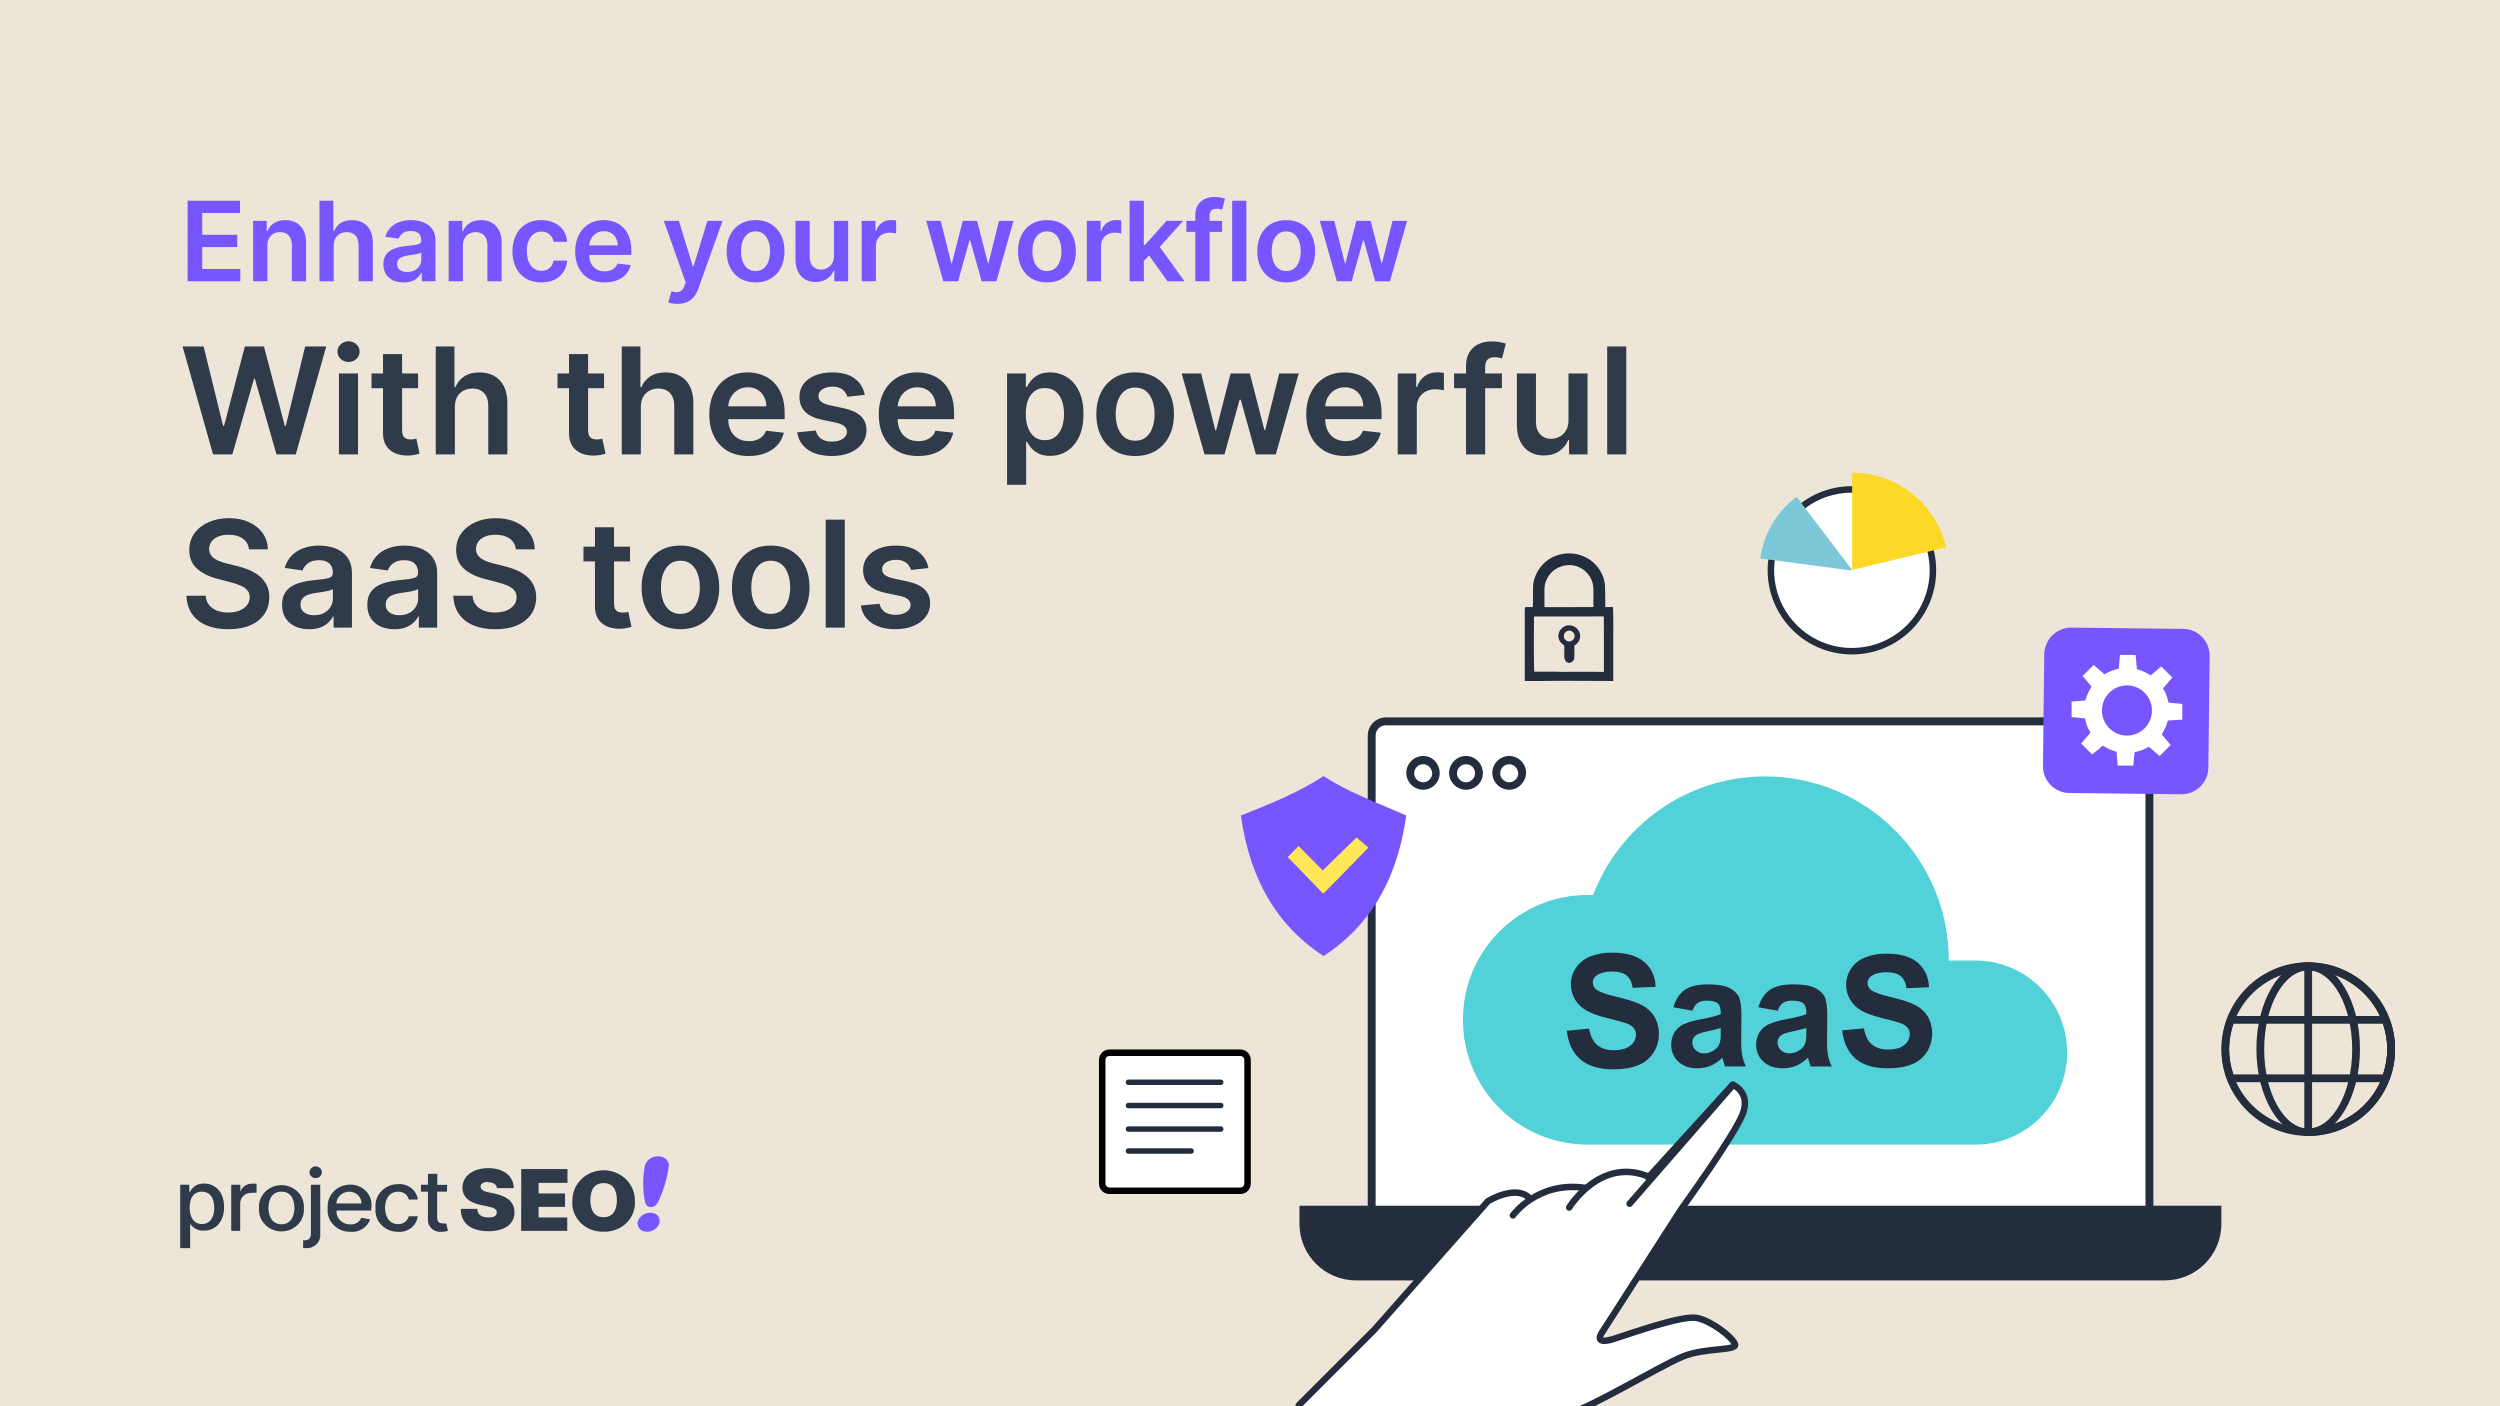 <svg width="1920" height="1080" viewBox="0 0 1920 1080" fill="none" xmlns="http://www.w3.org/2000/svg">
<rect x="0" y="0" width="1920" height="1080" fill="#808080" stroke="none"/>
<g clip-path="url(#clip0_5817_19060)">
<rect width="1920" height="1080" fill="white"/>
<rect x="-91.813" y="-132.813" width="2106.26" height="1294.15" rx="27.308" fill="#EDE5D8" stroke="#2F3A4B" stroke-width="2.375"/>
<path d="M942.096 808.5H942.096H952.62C955.658 808.5 958.12 810.963 958.12 814V909C958.12 912.038 955.658 914.5 952.62 914.5H852C848.962 914.5 846.5 912.038 846.5 909V814C846.5 810.963 848.962 808.5 852 808.5H917.888L935.864 808.5H935.864L942.096 808.5Z" fill="white" stroke="black" stroke-width="5"/>
<path d="M937.698 851.151H866.684C865.423 851.151 864.583 850.311 864.583 849.05C864.583 847.79 865.423 846.949 866.684 846.949H937.487C938.748 846.949 939.588 847.79 939.588 849.05C939.799 850.101 938.748 851.151 937.698 851.151Z" fill="#232D3D"/>
<path d="M937.698 869.214H866.684C865.423 869.214 864.583 868.373 864.583 867.113C864.583 865.852 865.423 865.012 866.684 865.012H937.487C938.748 865.012 939.588 865.852 939.588 867.113C939.799 868.163 938.748 869.214 937.698 869.214Z" fill="#232D3D"/>
<path d="M914.955 886.075H866.684C865.423 886.075 864.583 885.235 864.583 883.974C864.583 882.713 865.423 881.873 866.684 881.873L914.745 881.873C916.006 881.873 916.846 882.713 916.846 883.974C917.056 885.025 916.006 886.075 914.955 886.075Z" fill="#232D3D"/>
<path d="M937.698 833.293H866.684C865.424 833.293 864.583 832.452 864.583 831.192C864.583 829.931 865.424 829.091 866.684 829.091H937.488C938.749 829.091 939.589 829.931 939.589 831.192C939.799 832.242 938.749 833.293 937.698 833.293Z" fill="#232D3D"/>
<path d="M1484.48 437.995C1484.48 472.307 1456.63 500.127 1422.26 500.127C1387.9 500.127 1360.05 472.307 1360.05 437.995C1360.05 403.684 1387.9 375.863 1422.26 375.863C1456.63 375.863 1484.48 403.684 1484.48 437.995Z" fill="white" stroke="#232D3D" stroke-width="5"/>
<path d="M1494.76 420.27C1487.02 387.498 1457.6 363.098 1422.45 363V437.741C1422.45 437.741 1482.71 423.046 1494.76 420.27Z" fill="#FCD827"/>
<path d="M1421.65 438.13H1421.58C1421.05 438.062 1369.23 431.217 1352.48 428.978C1352.41 428.968 1352.34 428.944 1352.28 428.908C1352.21 428.871 1352.16 428.822 1352.11 428.764C1352.07 428.706 1352.04 428.639 1352.02 428.569C1352 428.498 1352 428.424 1352.01 428.352C1354.56 409.927 1364.53 392.988 1379.36 381.885C1379.48 381.796 1379.63 381.758 1379.77 381.779C1379.85 381.789 1379.92 381.814 1379.98 381.852C1380.04 381.89 1380.1 381.94 1380.14 381.999C1386.94 391.151 1421.74 436.769 1422.09 437.241C1422.15 437.324 1422.19 437.423 1422.2 437.526C1422.21 437.629 1422.19 437.733 1422.14 437.825C1422.1 437.918 1422.03 437.996 1421.94 438.051C1421.85 438.106 1421.75 438.135 1421.65 438.135V438.13Z" fill="#7CC8D9"/>
<path d="M1772.69 872.381C1735.91 872.381 1706 842.475 1706 805.69C1706 768.906 1735.91 739 1772.69 739C1809.47 739 1839.38 768.906 1839.38 805.69C1839.38 842.475 1809.47 872.381 1772.69 872.381ZM1772.69 745.28C1739.2 745.28 1711.98 772.495 1711.98 805.989C1711.98 839.484 1739.2 866.699 1772.69 866.699C1806.19 866.699 1833.4 839.484 1833.4 805.989C1833.4 772.495 1806.19 745.28 1772.69 745.28Z" fill="#232D3D"/>
<path d="M1772.69 872.381C1750.86 872.381 1732.92 842.475 1732.92 805.69C1732.92 768.906 1750.86 739 1772.69 739C1794.52 739 1812.47 768.906 1812.47 805.69C1812.47 842.475 1794.52 872.381 1772.69 872.381ZM1772.69 745.28C1754.15 745.28 1738.9 772.495 1738.9 805.989C1738.9 839.484 1754.15 866.699 1772.69 866.699C1791.23 866.699 1806.48 839.484 1806.48 805.989C1806.48 772.495 1791.23 745.28 1772.69 745.28Z" fill="#232D3D"/>
<path d="M1772.69 872.38C1770.9 872.38 1769.7 871.183 1769.7 869.389V742.288C1769.7 740.494 1770.9 739.298 1772.69 739.298C1809.47 739.298 1839.38 769.204 1839.38 805.988C1839.38 842.474 1809.47 872.38 1772.69 872.38ZM1775.68 745.279V866.398C1807.68 864.903 1833.4 838.287 1833.4 805.689C1833.4 773.391 1807.68 746.774 1775.68 745.279Z" fill="#232D3D"/>
<path d="M1832.2 831.109H1713.18C1711.98 831.109 1710.79 830.212 1710.49 829.314C1707.5 821.539 1706.3 813.763 1706.3 805.689C1706.3 797.614 1707.79 789.838 1710.49 782.063C1710.79 780.867 1711.98 780.269 1713.18 780.269H1832.2C1833.4 780.269 1834.6 781.166 1834.9 782.063C1837.89 789.838 1839.38 797.614 1839.38 805.689C1839.38 813.763 1837.89 821.539 1834.9 829.314C1834.6 830.511 1833.4 831.109 1832.2 831.109ZM1715.27 825.128H1830.11C1832.2 818.847 1833.4 812.268 1833.4 805.689C1833.4 799.109 1832.2 792.53 1830.11 786.25H1715.27C1713.18 792.53 1711.98 799.109 1711.98 805.689C1711.98 812.268 1713.18 818.847 1715.27 825.128Z" fill="#232D3D"/>
<path d="M1650.76 951.694H1053.45V564.732C1053.45 558.906 1058.36 554 1064.18 554H1640.03C1645.85 554 1650.76 558.906 1650.76 564.732V951.694Z" fill="white" stroke="#232D3D" stroke-width="6.057" stroke-miterlimit="10" stroke-linecap="round" stroke-linejoin="round"/>
<path d="M1219.23 879.066C1166.31 879.066 1123.54 836.222 1123.54 783.202C1123.54 730.183 1166.31 687.339 1219.23 687.339H1223.51C1243.83 634.319 1295.15 596.295 1355.56 596.295C1433.61 596.295 1496.69 659.49 1496.69 737.68H1517.01C1556.03 737.68 1587.57 769.278 1587.57 808.373C1587.57 847.468 1556.03 879.066 1517.01 879.066H1497.76" fill="#52D2D8"/>
<path d="M1093.01 606.526C1086.07 606.526 1080.04 600.795 1080.04 593.555C1080.04 586.618 1085.77 580.585 1093.01 580.585C1100.25 580.585 1105.68 586.618 1105.68 593.857C1105.68 600.795 1099.95 606.526 1093.01 606.526ZM1093.01 586.919C1089.39 586.919 1086.07 589.936 1086.07 593.857C1086.07 597.477 1089.09 600.795 1093.01 600.795C1096.63 600.795 1099.95 597.778 1099.95 593.857C1099.64 589.936 1096.63 586.919 1093.01 586.919Z" fill="#232D3D"/>
<path d="M1125.89 606.526C1118.95 606.526 1112.92 600.795 1112.92 593.555C1112.92 586.618 1118.65 580.585 1125.89 580.585C1133.13 580.585 1138.86 586.618 1138.86 593.857C1138.86 600.795 1133.13 606.526 1125.89 606.526ZM1125.89 586.919C1122.27 586.919 1118.95 589.936 1118.95 593.857C1118.95 597.477 1121.97 600.795 1125.89 600.795C1129.51 600.795 1132.83 597.778 1132.83 593.857C1132.83 589.936 1129.81 586.919 1125.89 586.919Z" fill="#232D3D"/>
<path d="M1159.07 606.526C1152.13 606.526 1146.1 600.795 1146.1 593.555C1146.1 586.618 1151.83 580.585 1159.07 580.585C1166.01 580.585 1172.04 586.316 1172.04 593.555C1171.74 600.795 1166.01 606.526 1159.07 606.526ZM1159.07 586.919C1155.45 586.919 1152.13 589.936 1152.13 593.857C1152.13 597.477 1155.15 600.795 1159.07 600.795C1162.69 600.795 1166.01 597.778 1166.01 593.857C1165.7 589.936 1162.69 586.919 1159.07 586.919Z" fill="#232D3D"/>
<path d="M1260.95 771.924C1256.86 769.766 1250.54 767.686 1242 765.683C1233.46 763.68 1228.08 761.751 1225.87 759.896C1225.06 759.278 1224.4 758.483 1223.94 757.571C1223.49 756.659 1223.25 755.656 1223.25 754.638C1223.23 753.58 1223.47 752.532 1223.96 751.592C1224.45 750.652 1225.16 749.849 1226.05 749.259C1228.93 747.175 1232.92 746.13 1238.02 746.122C1242.96 746.122 1246.66 747.098 1249.11 749.049C1251.58 750.993 1253.2 754.207 1253.95 758.648L1271.5 757.885C1271.23 749.933 1268.33 743.571 1262.81 738.799C1257.29 734.028 1249.08 731.646 1238.18 731.653C1232.32 731.497 1226.5 732.519 1221.06 734.657C1216.62 736.438 1212.84 739.52 1210.2 743.494C1207.75 747.159 1206.43 751.467 1206.43 755.875C1206.4 759.189 1207.1 762.468 1208.49 765.481C1209.87 768.494 1211.91 771.165 1214.45 773.304C1218.24 776.692 1224.84 779.545 1234.25 781.864C1241.57 783.683 1246.25 784.946 1248.31 785.653C1250.7 786.342 1252.88 787.635 1254.63 789.408C1255.84 790.875 1256.49 792.731 1256.43 794.633C1256.41 796.262 1256.01 797.863 1255.26 799.313C1254.52 800.762 1253.45 802.022 1252.13 802.994C1249.27 805.38 1245.02 806.572 1239.36 806.572C1234.02 806.572 1229.78 805.232 1226.63 802.552C1223.49 799.872 1221.41 795.678 1220.38 789.972L1203.3 791.617C1204.43 801.315 1207.95 808.678 1213.85 813.708C1219.75 818.737 1228.2 821.251 1239.21 821.251C1246.77 821.251 1253.08 820.198 1258.13 818.092C1262.97 816.178 1267.07 812.797 1269.87 808.428C1272.59 804.283 1274.03 799.439 1274.03 794.489C1274.19 789.657 1272.99 784.877 1270.56 780.694C1268.21 776.956 1264.89 773.924 1260.95 771.924Z" fill="#232D3D"/>
<path d="M1337.24 798.793L1337.41 779.759C1337.41 772.669 1336.69 767.801 1335.26 765.153C1333.52 762.229 1330.92 759.932 1327.81 758.588C1324.27 756.859 1318.89 755.998 1311.68 756.005C1303.73 756.005 1297.74 757.452 1293.71 760.346C1289.68 763.239 1286.85 767.652 1285.2 773.585L1299.88 776.254C1300.54 773.892 1301.9 771.792 1303.79 770.242C1305.81 768.99 1308.15 768.391 1310.51 768.528C1314.82 768.528 1317.67 769.2 1319.22 770.535C1320.77 771.87 1321.51 774.105 1321.51 777.242V778.869C1318.6 780.106 1313.36 781.441 1305.8 782.873C1301.36 783.598 1297.03 784.874 1292.89 786.672C1290.03 788.037 1287.61 790.216 1285.96 792.944C1284.29 795.758 1283.43 798.986 1283.48 802.265C1283.42 804.701 1283.87 807.123 1284.81 809.368C1285.75 811.613 1287.15 813.631 1288.93 815.287C1292.55 818.738 1297.51 820.463 1303.8 820.463C1307.26 820.483 1310.69 819.792 1313.87 818.434C1317.18 816.974 1320.18 814.906 1322.73 812.336C1322.85 812.639 1323.05 813.28 1323.32 814.245C1323.92 816.416 1324.39 817.978 1324.86 819.064H1340.86C1339.58 816.416 1338.64 813.616 1338.05 810.73C1337.42 806.784 1337.15 802.788 1337.24 798.793ZM1321.52 792.705C1321.64 795.369 1321.43 798.037 1320.9 800.648C1320.24 802.84 1318.88 804.75 1317.03 806.074C1314.63 807.924 1311.71 808.94 1308.69 808.972C1307.5 809.015 1306.32 808.817 1305.21 808.388C1304.1 807.959 1303.09 807.309 1302.23 806.476C1301.43 805.721 1300.79 804.806 1300.35 803.788C1299.91 802.769 1299.69 801.671 1299.7 800.562C1299.71 799.412 1300 798.281 1300.55 797.276C1301.1 796.27 1301.9 795.422 1302.87 794.81C1304.24 793.877 1307.18 792.929 1311.68 791.967C1314.99 791.302 1318.27 790.469 1321.51 789.471L1321.52 792.705Z" fill="#232D3D"/>
<path d="M1403.17 798.793L1403.34 779.759C1403.34 772.669 1402.61 767.801 1401.16 765.153C1399.4 762.231 1396.76 759.934 1393.61 758.588C1390.04 756.859 1384.59 755.998 1377.27 756.005C1369.23 756.005 1363.17 757.452 1359.09 760.346C1355.01 763.239 1352.13 767.652 1350.46 773.585L1365.32 776.254C1365.99 773.892 1367.37 771.792 1369.28 770.242C1371.33 768.991 1373.71 768.392 1376.1 768.528C1380.42 768.528 1383.35 769.197 1384.91 770.535C1386.46 771.874 1387.24 774.109 1387.24 777.242V778.869C1384.28 780.106 1378.98 781.441 1371.33 782.874C1366.83 783.598 1362.44 784.874 1358.26 786.672C1355.35 788.029 1352.91 790.21 1351.23 792.944C1349.54 795.758 1348.67 798.986 1348.73 802.265C1348.66 804.701 1349.12 807.123 1350.07 809.368C1351.03 811.613 1352.45 813.631 1354.24 815.287C1357.87 818.738 1362.89 820.464 1369.31 820.464C1372.81 820.481 1376.28 819.79 1379.5 818.434C1382.85 816.971 1385.89 814.903 1388.48 812.336C1388.59 812.64 1388.79 813.28 1389.06 814.246C1389.68 816.416 1390.21 817.978 1390.64 819.064H1406.89C1405.57 816.442 1404.58 813.663 1403.95 810.795C1403.32 806.827 1403.06 802.809 1403.17 798.793ZM1387.25 792.705C1387.37 795.369 1387.16 798.038 1386.61 800.648C1385.95 802.842 1384.57 804.753 1382.7 806.074C1380.27 807.922 1377.31 808.938 1374.25 808.972C1373.05 809.017 1371.85 808.819 1370.73 808.39C1369.6 807.961 1368.58 807.31 1367.72 806.476C1366.9 805.722 1366.25 804.807 1365.81 803.788C1365.36 802.77 1365.14 801.671 1365.14 800.562C1365.15 799.41 1365.44 798.278 1366.01 797.272C1366.57 796.266 1367.38 795.419 1368.36 794.81C1369.75 793.877 1372.72 792.929 1377.27 791.967C1381.82 791.005 1385.14 790.173 1387.24 789.471L1387.25 792.705Z" fill="#232D3D"/>
<path d="M1471.13 772.003C1467.13 769.883 1460.95 767.84 1452.6 765.872C1444.25 763.904 1439 762.009 1436.83 760.186C1436.03 759.578 1435.39 758.796 1434.95 757.901C1434.51 757.005 1434.28 756.02 1434.28 755.021C1434.25 753.982 1434.49 752.954 1434.97 752.031C1435.44 751.108 1436.14 750.319 1437 749.736C1439.82 747.689 1443.73 746.662 1448.72 746.654C1453.55 746.654 1457.16 747.613 1459.56 749.53C1461.98 751.44 1463.55 754.598 1464.29 758.96L1481.45 758.211C1481.18 750.398 1478.35 744.148 1472.96 739.46C1467.57 734.772 1459.54 732.432 1448.86 732.439C1443.14 732.286 1437.45 733.29 1432.12 735.391C1427.79 737.143 1424.09 740.17 1421.51 744.072C1419.11 747.673 1417.83 751.907 1417.83 756.236C1417.8 759.491 1418.48 762.713 1419.84 765.672C1421.19 768.632 1423.18 771.257 1425.66 773.36C1429.37 776.687 1435.83 779.491 1445.03 781.769C1452.19 783.556 1456.77 784.797 1458.77 785.491C1461.12 786.164 1463.25 787.435 1464.96 789.181C1466.15 790.624 1466.77 792.446 1466.73 794.314C1466.7 795.913 1466.31 797.486 1465.58 798.91C1464.85 800.334 1463.8 801.571 1462.52 802.528C1459.72 804.872 1455.55 806.044 1450.02 806.044C1444.8 806.044 1440.65 804.727 1437.58 802.094C1434.5 799.461 1432.46 795.341 1431.46 789.734L1414.75 791.351C1415.88 800.879 1419.32 808.113 1425.07 813.054C1430.83 817.995 1439.1 820.465 1449.88 820.465C1457.26 820.465 1463.43 819.431 1468.38 817.362C1473.11 815.479 1477.13 812.158 1479.87 807.867C1482.41 803.8 1483.8 799.126 1483.92 794.333C1484.04 789.541 1482.87 784.805 1480.53 780.619C1478.24 776.947 1474.99 773.969 1471.13 772.003Z" fill="#232D3D"/>
<path d="M998 925.984V940.089C998 963.699 1017.32 983.323 1041.23 983.323H1662.77C1686.38 983.323 1706 964.006 1706 940.089V925.984H998Z" fill="#232D3D"/>
<path d="M1589.47 609.023L1675.07 609.998C1686.6 610.16 1696.02 600.902 1696.02 589.532L1697 503.93C1697.16 492.398 1687.9 482.977 1676.53 482.977L1590.93 482.002C1579.56 481.84 1570.14 491.098 1569.98 502.468L1569 588.07C1568.84 599.602 1577.94 609.023 1589.47 609.023Z" fill="#7856FF"/>
<path d="M1676 552.692V540.596L1665.42 539.615C1664.6 535.692 1663.3 531.933 1661.18 528.663L1668.35 520.327L1659.88 511.827L1651.74 518.692C1648.48 516.567 1644.9 514.933 1641.15 513.952L1640.18 503H1628.13L1627.15 513.625C1623.24 514.442 1619.5 515.75 1616.24 517.875L1607.93 510.683L1599.47 519.183L1606.31 527.356C1604.19 530.625 1602.56 534.221 1601.58 537.981L1591 538.798V550.731L1601.26 551.712C1602.07 555.635 1603.38 559.394 1605.49 562.663L1598.33 571L1606.8 579.5L1614.94 572.635C1618.19 574.76 1621.78 576.394 1625.52 577.375L1626.34 588H1638.39L1639.36 577.702C1643.27 576.885 1647.02 575.577 1650.27 573.452L1658.58 580.644L1667.04 572.144L1660.2 563.971C1662.32 560.702 1663.95 557.106 1664.93 553.346L1676 552.692ZM1633.5 564.952C1622.92 564.952 1614.29 556.288 1614.29 545.663C1614.29 535.038 1622.92 526.375 1633.5 526.375C1644.08 526.375 1652.71 535.038 1652.71 545.663C1652.71 556.288 1644.08 564.952 1633.5 564.952Z" fill="white"/>
<path d="M1016.5 596C998.742 607.758 976.885 616.972 953 626.266C960.243 678.682 983.233 712.538 1016.5 734.281C1049.77 712.538 1072.76 678.682 1080 626.266C1053.2 614.642 1034.26 607.758 1016.5 596Z" fill="#7856FF"/>
<path d="M988.958 658.238L997.279 649.756L1015.89 668.491L1041.81 643.188L1050.94 650.898C1050.94 650.898 1016.31 686.775 1016.09 686.294C1015.87 685.799 988.958 658.238 988.958 658.238Z" fill="#FFE757"/>
<path d="M1238.79 466.246C1236.81 466.246 1234.83 466.246 1232.84 466.246C1232.81 460.875 1232.84 455.497 1232.67 450.13C1232.06 439.451 1224.29 429.713 1214.09 426.506C1208.2 424.409 1201.64 424.566 1195.73 426.517C1186.04 429.712 1178.68 438.873 1177.49 448.965C1177.07 454.709 1177.58 460.485 1177.2 466.241C1175.2 466.263 1173.17 466.105 1171.18 466.353C1170.85 469.337 1171.08 472.354 1171.02 475.355C1171.03 491.229 1171 507.106 1171.04 522.984C1180.68 522.973 1190.32 523.047 1199.97 522.848C1212.97 522.964 1225.98 522.964 1238.98 522.995C1238.98 512.194 1238.97 501.398 1238.98 490.598C1238.91 482.487 1239.16 474.356 1238.79 466.246ZM1186.12 452.76C1186.1 447.877 1188.21 443.099 1191.59 439.605C1196.96 434.108 1205.9 432.294 1212.89 435.678C1219.45 438.568 1223.9 445.59 1223.75 452.738C1223.73 457.237 1223.7 461.735 1223.73 466.244C1211.2 466.235 1198.68 466.242 1186.15 466.266C1186.1 461.764 1186.12 457.264 1186.12 452.76ZM1231.78 515.989C1221.01 515.841 1210.25 516.005 1199.48 515.989C1192.4 515.706 1185.31 515.921 1178.23 515.859C1177.9 501.723 1178.05 487.588 1178.09 473.453C1195.97 473.391 1213.85 473.438 1231.73 473.416C1231.86 487.598 1231.75 501.797 1231.79 515.989H1231.78Z" fill="#232D3D"/>
<path d="M1205.29 480.216C1200.46 479.979 1196.04 484.784 1196.94 489.588C1197.28 492.247 1199.2 494.355 1201.39 495.741C1201.5 498.559 1201.29 501.377 1201.35 504.193C1201.36 505.854 1201.92 507.736 1203.45 508.614C1205.75 510.074 1208.96 507.888 1209.09 505.323C1209.24 502.149 1209.09 498.969 1209.11 495.795C1211.54 494.381 1213.41 491.895 1213.53 489.041C1214 484.479 1209.83 480.176 1205.29 480.216ZM1208.99 490.023C1208.03 492.489 1204.6 493.609 1202.59 491.689C1199.94 489.835 1200.87 485.467 1203.88 484.526C1206.96 483.201 1210.57 487.045 1208.99 490.029V490.023Z" fill="#232D3D"/>
<path d="M997 1079.43L1054.81 1021.71L1142.49 922.745C1142.49 922.745 1159 913.528 1167.75 917.651C1180.38 923.715 1178.92 915.711 1192.76 913.285C1204.66 911.102 1217.05 913.77 1217.05 913.77C1217.05 913.77 1229.68 902.128 1241.58 901.158C1253.73 900.43 1266.36 904.311 1266.36 904.311L1331.45 833C1331.45 833 1345.05 838.579 1339.46 854.587C1333.88 870.596 1292.1 928.324 1292.1 928.324L1230.17 1024.62C1230.17 1024.62 1224.58 1033.35 1239.88 1028.74C1255.18 1023.89 1293.07 1010.31 1304.25 1012.73C1315.42 1015.16 1330.72 1027.29 1333.15 1032.86C1335.58 1038.44 1310.56 1035.29 1292.83 1042.57C1275.1 1049.84 1222.15 1081.86 1205.88 1085.98C1189.85 1090.11 1156.82 1093.26 1139.09 1092.29C1121.36 1091.56 1047.28 1170.15 1047.28 1170.15L997 1079.43Z" fill="white"/>
<path d="M1265.87 904.311L1330.72 833C1330.72 833 1344.33 838.579 1338.74 854.587C1333.15 870.596 1291.38 928.324 1291.38 928.324L1229.68 1024.37C1229.68 1024.37 1224.1 1033.11 1239.4 1028.26C1254.7 1023.4 1292.35 1009.82 1303.52 1012.25C1314.69 1014.67 1330 1026.56 1332.42 1032.14C1334.85 1037.72 1310.08 1034.56 1292.35 1041.84C1274.62 1049.12 1221.91 1081.13 1205.88 1085.01C1189.85 1088.89 1157.06 1092.29 1139.33 1091.32C1121.6 1090.59 1048.01 1168.94 1048.01 1168.94" stroke="#232D3D" stroke-width="5" stroke-miterlimit="10" stroke-linecap="round" stroke-linejoin="round"/>
<path d="M997.487 1079.2L1055.29 1021.47L1142.73 922.508C1142.73 922.508 1164.1 909.41 1174.55 920.082" stroke="#232D3D" stroke-width="5" stroke-miterlimit="10" stroke-linecap="round" stroke-linejoin="round"/>
<path d="M1161.91 933.429C1161.91 933.429 1180.86 906.748 1217.78 912.327" stroke="#232D3D" stroke-width="5" stroke-miterlimit="10" stroke-linecap="round" stroke-linejoin="round"/>
<path d="M1205.15 927.347C1205.15 927.347 1229.68 887.083 1267.57 904.304" stroke="#232D3D" stroke-width="5" stroke-miterlimit="10" stroke-linecap="round" stroke-linejoin="round"/>
<path d="M1251.54 924.46L1330.96 833.26" stroke="#232D3D" stroke-width="5" stroke-miterlimit="10" stroke-linecap="round" stroke-linejoin="round"/>
<path d="M144.097 216V154.182H184.303V163.569H155.296V180.352H182.221V189.739H155.296V206.613H184.545V216H144.097ZM205.322 188.834V216H194.395V169.636H204.839V177.515H205.382C206.449 174.919 208.149 172.856 210.484 171.327C212.838 169.797 215.746 169.033 219.207 169.033C222.407 169.033 225.194 169.717 227.568 171.085C229.963 172.454 231.814 174.436 233.122 177.032C234.45 179.627 235.104 182.777 235.084 186.479V216H224.157V188.17C224.157 185.071 223.352 182.646 221.743 180.895C220.153 179.145 217.949 178.269 215.132 178.269C213.22 178.269 211.52 178.692 210.031 179.537C208.562 180.362 207.405 181.559 206.56 183.129C205.735 184.699 205.322 186.6 205.322 188.834ZM256.269 188.834V216H245.342V154.182H256.027V177.515H256.571C257.657 174.899 259.338 172.836 261.612 171.327C263.906 169.797 266.823 169.033 270.365 169.033C273.585 169.033 276.392 169.707 278.787 171.055C281.181 172.403 283.033 174.375 284.341 176.971C285.669 179.567 286.333 182.737 286.333 186.479V216H275.406V188.17C275.406 185.051 274.601 182.626 272.991 180.895C271.402 179.145 269.168 178.269 266.29 178.269C264.358 178.269 262.628 178.692 261.098 179.537C259.589 180.362 258.402 181.559 257.537 183.129C256.692 184.699 256.269 186.6 256.269 188.834ZM309.963 216.936C307.025 216.936 304.378 216.413 302.024 215.366C299.69 214.3 297.838 212.73 296.47 210.657C295.122 208.585 294.448 206.029 294.448 202.99C294.448 200.374 294.931 198.211 295.897 196.501C296.862 194.79 298.181 193.422 299.851 192.396C301.521 191.369 303.402 190.595 305.495 190.071C307.608 189.528 309.792 189.136 312.045 188.894C314.762 188.612 316.965 188.361 318.656 188.14C320.346 187.898 321.574 187.536 322.338 187.053C323.123 186.55 323.516 185.775 323.516 184.729V184.548C323.516 182.274 322.841 180.513 321.493 179.265C320.145 178.018 318.203 177.394 315.668 177.394C312.991 177.394 310.868 177.977 309.299 179.145C307.749 180.312 306.703 181.69 306.159 183.28L295.957 181.831C296.762 179.014 298.09 176.659 299.941 174.768C301.793 172.856 304.056 171.427 306.733 170.482C309.409 169.516 312.367 169.033 315.607 169.033C317.841 169.033 320.064 169.294 322.278 169.817C324.491 170.341 326.514 171.206 328.345 172.413C330.176 173.601 331.645 175.221 332.752 177.273C333.879 179.326 334.442 181.891 334.442 184.97V216H323.938V209.631H323.576C322.912 210.919 321.976 212.126 320.769 213.253C319.581 214.36 318.082 215.255 316.271 215.94C314.48 216.604 312.377 216.936 309.963 216.936ZM312.8 208.907C314.993 208.907 316.895 208.474 318.505 207.609C320.115 206.723 321.352 205.556 322.218 204.107C323.103 202.658 323.546 201.079 323.546 199.368V193.905C323.204 194.187 322.62 194.448 321.795 194.69C320.99 194.931 320.085 195.142 319.078 195.324C318.072 195.505 317.076 195.666 316.09 195.806C315.104 195.947 314.249 196.068 313.524 196.169C311.894 196.39 310.435 196.752 309.148 197.255C307.86 197.758 306.844 198.463 306.099 199.368C305.354 200.254 304.982 201.401 304.982 202.809C304.982 204.822 305.717 206.341 307.186 207.367C308.655 208.393 310.526 208.907 312.8 208.907ZM355.506 188.834V216H344.58V169.636H355.023V177.515H355.567C356.633 174.919 358.334 172.856 360.668 171.327C363.022 169.797 365.93 169.033 369.391 169.033C372.591 169.033 375.378 169.717 377.753 171.085C380.147 172.454 381.999 174.436 383.307 177.032C384.635 179.627 385.289 182.777 385.269 186.479V216H374.342V188.17C374.342 185.071 373.537 182.646 371.927 180.895C370.337 179.145 368.134 178.269 365.316 178.269C363.405 178.269 361.704 178.692 360.215 179.537C358.746 180.362 357.589 181.559 356.744 183.129C355.919 184.699 355.506 186.6 355.506 188.834ZM415.75 216.906C411.122 216.906 407.148 215.889 403.827 213.857C400.527 211.824 397.981 209.017 396.191 205.435C394.42 201.833 393.534 197.688 393.534 192.999C393.534 188.29 394.44 184.135 396.251 180.533C398.062 176.911 400.618 174.094 403.918 172.081C407.238 170.049 411.162 169.033 415.69 169.033C419.453 169.033 422.783 169.727 425.681 171.115C428.599 172.484 430.923 174.426 432.654 176.941C434.384 179.436 435.37 182.354 435.612 185.695H425.168C424.745 183.461 423.739 181.6 422.149 180.11C420.58 178.601 418.477 177.847 415.841 177.847C413.607 177.847 411.645 178.45 409.955 179.658C408.264 180.845 406.946 182.555 406.001 184.789C405.075 187.023 404.612 189.699 404.612 192.818C404.612 195.978 405.075 198.694 406.001 200.968C406.926 203.222 408.224 204.962 409.894 206.19C411.585 207.397 413.567 208.001 415.841 208.001C417.451 208.001 418.889 207.699 420.157 207.096C421.445 206.472 422.522 205.576 423.387 204.409C424.252 203.242 424.846 201.823 425.168 200.153H435.612C435.35 203.433 434.384 206.341 432.714 208.876C431.044 211.392 428.77 213.364 425.892 214.793C423.015 216.201 419.634 216.906 415.75 216.906ZM464.26 216.906C459.611 216.906 455.597 215.94 452.216 214.008C448.855 212.056 446.27 209.299 444.458 205.737C442.647 202.155 441.742 197.94 441.742 193.09C441.742 188.321 442.647 184.135 444.458 180.533C446.29 176.911 448.845 174.094 452.125 172.081C455.405 170.049 459.259 169.033 463.686 169.033C466.544 169.033 469.24 169.496 471.776 170.421C474.331 171.327 476.585 172.735 478.537 174.647C480.509 176.559 482.059 178.994 483.185 181.952C484.312 184.89 484.876 188.391 484.876 192.456V195.806H446.873V188.441H474.402C474.382 186.349 473.929 184.487 473.043 182.857C472.158 181.207 470.92 179.909 469.331 178.963C467.761 178.018 465.93 177.545 463.837 177.545C461.603 177.545 459.641 178.088 457.951 179.175C456.261 180.241 454.943 181.65 453.997 183.401C453.071 185.131 452.598 187.033 452.578 189.105V195.535C452.578 198.231 453.071 200.545 454.057 202.477C455.043 204.389 456.422 205.858 458.193 206.884C459.963 207.89 462.036 208.393 464.411 208.393C466 208.393 467.439 208.172 468.727 207.729C470.015 207.267 471.132 206.592 472.077 205.707C473.023 204.822 473.738 203.725 474.221 202.417L484.423 203.564C483.779 206.26 482.552 208.615 480.74 210.627C478.95 212.619 476.655 214.169 473.858 215.276C471.061 216.362 467.862 216.906 464.26 216.906ZM520.295 233.386C518.806 233.386 517.428 233.266 516.16 233.024C514.912 232.803 513.916 232.541 513.172 232.239L515.707 223.727C517.297 224.19 518.716 224.411 519.963 224.391C521.211 224.371 522.308 223.979 523.253 223.214C524.219 222.47 525.034 221.222 525.698 219.471L526.634 216.966L509.821 169.636H521.412L532.098 204.651H532.581L543.296 169.636H554.917L536.354 221.614C535.488 224.069 534.341 226.172 532.913 227.923C531.484 229.694 529.733 231.042 527.66 231.968C525.608 232.913 523.153 233.386 520.295 233.386ZM580.275 216.906C575.747 216.906 571.823 215.909 568.503 213.917C565.183 211.925 562.607 209.138 560.776 205.556C558.965 201.974 558.059 197.789 558.059 192.999C558.059 188.21 558.965 184.014 560.776 180.412C562.607 176.81 565.183 174.013 568.503 172.021C571.823 170.029 575.747 169.033 580.275 169.033C584.803 169.033 588.727 170.029 592.047 172.021C595.367 174.013 597.933 176.81 599.744 180.412C601.575 184.014 602.491 188.21 602.491 192.999C602.491 197.789 601.575 201.974 599.744 205.556C597.933 209.138 595.367 211.925 592.047 213.917C588.727 215.909 584.803 216.906 580.275 216.906ZM580.335 208.152C582.79 208.152 584.843 207.478 586.493 206.13C588.143 204.761 589.371 202.93 590.176 200.636C591.001 198.342 591.413 195.786 591.413 192.969C591.413 190.132 591.001 187.566 590.176 185.272C589.371 182.958 588.143 181.117 586.493 179.748C584.843 178.38 582.79 177.696 580.335 177.696C577.82 177.696 575.727 178.38 574.057 179.748C572.407 181.117 571.169 182.958 570.344 185.272C569.539 187.566 569.137 190.132 569.137 192.969C569.137 195.786 569.539 198.342 570.344 200.636C571.169 202.93 572.407 204.761 574.057 206.13C575.727 207.478 577.82 208.152 580.335 208.152ZM640.466 196.501V169.636H651.393V216H640.798V207.76H640.315C639.269 210.355 637.548 212.478 635.153 214.129C632.779 215.779 629.851 216.604 626.37 216.604C623.331 216.604 620.645 215.93 618.31 214.581C615.996 213.213 614.185 211.231 612.877 208.635C611.569 206.019 610.915 202.86 610.915 199.157V169.636H621.842V197.467C621.842 200.405 622.647 202.739 624.257 204.469C625.867 206.2 627.98 207.065 630.596 207.065C632.205 207.065 633.765 206.673 635.274 205.888C636.783 205.103 638.021 203.936 638.987 202.387C639.973 200.817 640.466 198.855 640.466 196.501ZM661.779 216V169.636H672.374V177.364H672.857C673.702 174.687 675.151 172.625 677.203 171.176C679.276 169.707 681.641 168.972 684.297 168.972C684.9 168.972 685.575 169.002 686.319 169.063C687.084 169.103 687.718 169.174 688.221 169.274V179.326C687.758 179.165 687.023 179.024 686.017 178.903C685.031 178.762 684.075 178.692 683.15 178.692C681.158 178.692 679.367 179.124 677.777 179.99C676.207 180.835 674.97 182.012 674.064 183.521C673.159 185.031 672.706 186.771 672.706 188.743V216H661.779ZM724.433 216L711.333 169.636H722.471L730.621 202.236H731.043L739.374 169.636H750.392L758.722 202.055H759.175L767.204 169.636H778.373L765.242 216H753.863L745.17 184.668H744.536L735.843 216H724.433ZM804.047 216.906C799.52 216.906 795.596 215.909 792.275 213.917C788.955 211.925 786.379 209.138 784.548 205.556C782.737 201.974 781.832 197.789 781.832 192.999C781.832 188.21 782.737 184.014 784.548 180.412C786.379 176.81 788.955 174.013 792.275 172.021C795.596 170.029 799.52 169.033 804.047 169.033C808.575 169.033 812.499 170.029 815.819 172.021C819.14 174.013 821.705 176.81 823.517 180.412C825.348 184.014 826.263 188.21 826.263 192.999C826.263 197.789 825.348 201.974 823.517 205.556C821.705 209.138 819.14 211.925 815.819 213.917C812.499 215.909 808.575 216.906 804.047 216.906ZM804.108 208.152C806.563 208.152 808.615 207.478 810.265 206.13C811.916 204.761 813.143 202.93 813.948 200.636C814.773 198.342 815.186 195.786 815.186 192.969C815.186 190.132 814.773 187.566 813.948 185.272C813.143 182.958 811.916 181.117 810.265 179.748C808.615 178.38 806.563 177.696 804.108 177.696C801.592 177.696 799.5 178.38 797.829 179.748C796.179 181.117 794.942 182.958 794.117 185.272C793.312 187.566 792.909 190.132 792.909 192.969C792.909 195.786 793.312 198.342 794.117 200.636C794.942 202.93 796.179 204.761 797.829 206.13C799.5 207.478 801.592 208.152 804.108 208.152ZM834.688 216V169.636H845.282V177.364H845.765C846.611 174.687 848.059 172.625 850.112 171.176C852.185 169.707 854.549 168.972 857.205 168.972C857.809 168.972 858.483 169.002 859.228 169.063C859.992 169.103 860.626 169.174 861.129 169.274V179.326C860.667 179.165 859.932 179.024 858.926 178.903C857.94 178.762 856.984 178.692 856.058 178.692C854.066 178.692 852.275 179.124 850.685 179.99C849.116 180.835 847.878 182.012 846.973 183.521C846.067 185.031 845.614 186.771 845.614 188.743V216H834.688ZM877.5 201.451L877.47 188.26H879.22L895.882 169.636H908.65L888.155 192.456H885.891L877.5 201.451ZM867.539 216V154.182H878.466V216H867.539ZM896.637 216L881.544 194.901L888.91 187.204L909.707 216H896.637ZM938.566 169.636V178.088H911.158V169.636H938.566ZM918.01 216V165.26C918.01 162.141 918.654 159.545 919.942 157.472C921.25 155.399 923.001 153.85 925.194 152.824C927.388 151.797 929.822 151.284 932.499 151.284C934.39 151.284 936.071 151.435 937.54 151.737C939.009 152.039 940.095 152.31 940.8 152.552L938.626 161.004C938.164 160.863 937.58 160.722 936.876 160.581C936.171 160.42 935.387 160.339 934.521 160.339C932.489 160.339 931.05 160.833 930.205 161.819C929.38 162.784 928.967 164.173 928.967 165.984V216H918.01ZM957.2 154.182V216H946.273V154.182H957.2ZM987.81 216.906C983.282 216.906 979.358 215.909 976.038 213.917C972.718 211.925 970.142 209.138 968.311 205.556C966.5 201.974 965.594 197.789 965.594 192.999C965.594 188.21 966.5 184.014 968.311 180.412C970.142 176.81 972.718 174.013 976.038 172.021C979.358 170.029 983.282 169.033 987.81 169.033C992.338 169.033 996.262 170.029 999.582 172.021C1002.9 174.013 1005.47 176.81 1007.28 180.412C1009.11 184.014 1010.03 188.21 1010.03 192.999C1010.03 197.789 1009.11 201.974 1007.28 205.556C1005.47 209.138 1002.9 211.925 999.582 213.917C996.262 215.909 992.338 216.906 987.81 216.906ZM987.87 208.152C990.326 208.152 992.378 207.478 994.028 206.13C995.678 204.761 996.906 202.93 997.711 200.636C998.536 198.342 998.948 195.786 998.948 192.969C998.948 190.132 998.536 187.566 997.711 185.272C996.906 182.958 995.678 181.117 994.028 179.748C992.378 178.38 990.326 177.696 987.87 177.696C985.355 177.696 983.262 178.38 981.592 179.748C979.942 181.117 978.704 182.958 977.879 185.272C977.074 187.566 976.672 190.132 976.672 192.969C976.672 195.786 977.074 198.342 977.879 200.636C978.704 202.93 979.942 204.761 981.592 206.13C983.262 207.478 985.355 208.152 987.87 208.152ZM1026.69 216L1013.59 169.636H1024.73L1032.88 202.236H1033.3L1041.63 169.636H1052.65L1060.98 202.055H1061.43L1069.46 169.636H1080.63L1067.5 216H1056.12L1047.43 184.668H1046.79L1038.1 216H1026.69Z" fill="#7856FF"/>
<path d="M163.626 349L140.227 266.091H156.379L171.317 327.018H172.087L188.037 266.091H202.732L218.723 327.058H219.452L234.39 266.091H250.543L227.143 349H212.327L195.729 290.826H195.081L178.442 349H163.626ZM260.309 349V286.818H274.964V349H260.309ZM267.677 277.993C265.356 277.993 263.359 277.224 261.686 275.685C260.012 274.12 259.176 272.244 259.176 270.058C259.176 267.845 260.012 265.969 261.686 264.431C263.359 262.866 265.356 262.083 267.677 262.083C270.025 262.083 272.022 262.866 273.669 264.431C275.342 265.969 276.178 267.845 276.178 270.058C276.178 272.244 275.342 274.12 273.669 275.685C272.022 277.224 270.025 277.993 267.677 277.993ZM321.084 286.818V298.153H285.338V286.818H321.084ZM294.163 271.92H308.818V330.297C308.818 332.267 309.115 333.778 309.708 334.831C310.329 335.857 311.139 336.558 312.137 336.936C313.136 337.314 314.243 337.503 315.457 337.503C316.375 337.503 317.211 337.435 317.967 337.3C318.75 337.165 319.343 337.044 319.748 336.936L322.218 348.393C321.435 348.663 320.315 348.96 318.858 349.283C317.427 349.607 315.673 349.796 313.595 349.85C309.924 349.958 306.618 349.405 303.676 348.19C300.735 346.949 298.4 345.033 296.673 342.442C294.973 339.851 294.136 336.612 294.163 332.726V271.92ZM349.331 312.565V349H334.676V266.091H349.007V297.384H349.736C351.193 293.876 353.447 291.109 356.497 289.085C359.573 287.034 363.487 286.009 368.237 286.009C372.555 286.009 376.32 286.913 379.531 288.721C382.743 290.529 385.226 293.174 386.98 296.656C388.762 300.137 389.652 304.388 389.652 309.408V349H374.997V311.675C374.997 307.491 373.918 304.239 371.759 301.918C369.627 299.57 366.631 298.396 362.771 298.396C360.181 298.396 357.86 298.963 355.808 300.097C353.784 301.203 352.192 302.809 351.031 304.914C349.898 307.019 349.331 309.57 349.331 312.565ZM463.918 286.818V298.153H428.172V286.818H463.918ZM436.997 271.92H451.652V330.297C451.652 332.267 451.949 333.778 452.542 334.831C453.163 335.857 453.973 336.558 454.971 336.936C455.97 337.314 457.077 337.503 458.291 337.503C459.209 337.503 460.045 337.435 460.801 337.3C461.584 337.165 462.177 337.044 462.582 336.936L465.052 348.393C464.269 348.663 463.149 348.96 461.692 349.283C460.261 349.607 458.507 349.796 456.429 349.85C452.758 349.958 449.452 349.405 446.51 348.19C443.569 346.949 441.234 345.033 439.507 342.442C437.807 339.851 436.97 336.612 436.997 332.726V271.92ZM492.165 312.565V349H477.51V266.091H491.841V297.384H492.57C494.027 293.876 496.281 291.109 499.331 289.085C502.407 287.034 506.321 286.009 511.071 286.009C515.389 286.009 519.154 286.913 522.365 288.721C525.577 290.529 528.06 293.174 529.814 296.656C531.596 300.137 532.486 304.388 532.486 309.408V349H517.831V311.675C517.831 307.491 516.752 304.239 514.593 301.918C512.461 299.57 509.465 298.396 505.605 298.396C503.015 298.396 500.694 298.963 498.642 300.097C496.618 301.203 495.026 302.809 493.865 304.914C492.732 307.019 492.165 309.57 492.165 312.565ZM574.953 350.214C568.718 350.214 563.334 348.919 558.8 346.328C554.293 343.71 550.825 340.013 548.396 335.236C545.967 330.432 544.752 324.778 544.752 318.273C544.752 311.877 545.967 306.263 548.396 301.433C550.852 296.575 554.279 292.796 558.679 290.097C563.078 287.371 568.246 286.009 574.184 286.009C578.016 286.009 581.632 286.629 585.033 287.871C588.461 289.085 591.483 290.974 594.101 293.538C596.746 296.102 598.824 299.368 600.336 303.335C601.847 307.276 602.603 311.972 602.603 317.423V321.917H551.635V312.039H588.555C588.528 309.232 587.921 306.736 586.733 304.55C585.546 302.337 583.886 300.596 581.754 299.327C579.649 298.059 577.193 297.425 574.386 297.425C571.39 297.425 568.759 298.153 566.492 299.611C564.225 301.041 562.457 302.93 561.189 305.278C559.947 307.599 559.313 310.15 559.286 312.93V321.553C559.286 325.169 559.947 328.273 561.27 330.864C562.592 333.428 564.441 335.398 566.816 336.774C569.191 338.124 571.971 338.798 575.155 338.798C577.287 338.798 579.217 338.501 580.944 337.908C582.672 337.287 584.169 336.383 585.438 335.195C586.706 334.008 587.664 332.537 588.312 330.783L601.995 332.321C601.132 335.937 599.485 339.095 597.056 341.794C594.654 344.466 591.578 346.544 587.826 348.028C584.075 349.486 579.784 350.214 574.953 350.214ZM664.147 303.254L650.787 304.712C650.41 303.362 649.748 302.094 648.804 300.906C647.886 299.719 646.645 298.761 645.079 298.032C643.514 297.303 641.598 296.939 639.331 296.939C636.281 296.939 633.717 297.6 631.639 298.923C629.588 300.245 628.576 301.959 628.603 304.064C628.576 305.872 629.237 307.343 630.586 308.477C631.963 309.61 634.23 310.541 637.388 311.27L647.994 313.537C653.878 314.805 658.25 316.816 661.111 319.569C663.998 322.322 665.456 325.925 665.483 330.378C665.456 334.291 664.309 337.746 662.042 340.741C659.802 343.71 656.684 346.031 652.69 347.705C648.696 349.378 644.108 350.214 638.926 350.214C631.315 350.214 625.189 348.622 620.547 345.438C615.905 342.226 613.138 337.759 612.248 332.038L626.538 330.661C627.186 333.468 628.562 335.587 630.667 337.017C632.773 338.447 635.512 339.163 638.885 339.163C642.367 339.163 645.16 338.447 647.265 337.017C649.398 335.587 650.464 333.819 650.464 331.714C650.464 329.933 649.775 328.462 648.399 327.301C647.05 326.141 644.944 325.25 642.084 324.629L631.477 322.403C625.513 321.161 621.1 319.07 618.239 316.128C615.378 313.159 613.961 309.408 613.988 304.874C613.961 301.041 615.001 297.722 617.106 294.915C619.238 292.081 622.193 289.895 625.971 288.357C629.777 286.791 634.162 286.009 639.128 286.009C646.415 286.009 652.15 287.56 656.334 290.664C660.544 293.768 663.148 297.964 664.147 303.254ZM705.095 350.214C698.861 350.214 693.477 348.919 688.943 346.328C684.436 343.71 680.968 340.013 678.539 335.236C676.11 330.432 674.895 324.778 674.895 318.273C674.895 311.877 676.11 306.263 678.539 301.433C680.994 296.575 684.422 292.796 688.821 290.097C693.22 287.371 698.389 286.009 704.326 286.009C708.159 286.009 711.775 286.629 715.176 287.871C718.603 289.085 721.626 290.974 724.244 293.538C726.889 296.102 728.967 299.368 730.478 303.335C731.99 307.276 732.745 311.972 732.745 317.423V321.917H681.777V312.039H718.698C718.671 309.232 718.063 306.736 716.876 304.55C715.688 302.337 714.029 300.596 711.896 299.327C709.791 298.059 707.335 297.425 704.529 297.425C701.533 297.425 698.901 298.153 696.634 299.611C694.367 301.041 692.6 302.93 691.331 305.278C690.09 307.599 689.455 310.15 689.428 312.93V321.553C689.428 325.169 690.09 328.273 691.412 330.864C692.735 333.428 694.583 335.398 696.958 336.774C699.333 338.124 702.113 338.798 705.298 338.798C707.43 338.798 709.36 338.501 711.087 337.908C712.814 337.287 714.312 336.383 715.58 335.195C716.849 334.008 717.807 332.537 718.455 330.783L732.138 332.321C731.274 335.937 729.628 339.095 727.199 341.794C724.797 344.466 721.72 346.544 717.969 348.028C714.218 349.486 709.926 350.214 705.095 350.214ZM773.42 372.318V286.818H787.832V297.101H788.683C789.438 295.589 790.504 293.984 791.881 292.283C793.257 290.556 795.119 289.085 797.467 287.871C799.815 286.629 802.811 286.009 806.455 286.009C811.259 286.009 815.59 287.237 819.45 289.692C823.336 292.121 826.413 295.724 828.68 300.501C830.974 305.251 832.121 311.081 832.121 317.99C832.121 324.818 831.001 330.621 828.761 335.398C826.521 340.175 823.471 343.818 819.612 346.328C815.752 348.838 811.38 350.093 806.495 350.093C802.933 350.093 799.977 349.499 797.629 348.312C795.281 347.124 793.392 345.694 791.962 344.021C790.558 342.32 789.465 340.714 788.683 339.203H788.075V372.318H773.42ZM787.792 317.909C787.792 321.93 788.359 325.452 789.492 328.475C790.653 331.498 792.313 333.859 794.472 335.56C796.658 337.233 799.303 338.07 802.406 338.07C805.645 338.07 808.357 337.206 810.543 335.479C812.729 333.724 814.376 331.336 815.482 328.313C816.616 325.263 817.183 321.795 817.183 317.909C817.183 314.05 816.629 310.622 815.523 307.626C814.416 304.631 812.77 302.283 810.584 300.582C808.398 298.882 805.672 298.032 802.406 298.032C799.276 298.032 796.617 298.855 794.431 300.501C792.245 302.148 790.585 304.455 789.452 307.424C788.345 310.393 787.792 313.888 787.792 317.909ZM871.794 350.214C865.722 350.214 860.459 348.879 856.006 346.207C851.553 343.535 848.098 339.797 845.642 334.993C843.213 330.189 841.999 324.575 841.999 318.152C841.999 311.729 843.213 306.102 845.642 301.271C848.098 296.44 851.553 292.688 856.006 290.016C860.459 287.344 865.722 286.009 871.794 286.009C877.866 286.009 883.129 287.344 887.582 290.016C892.036 292.688 895.477 296.44 897.906 301.271C900.362 306.102 901.589 311.729 901.589 318.152C901.589 324.575 900.362 330.189 897.906 334.993C895.477 339.797 892.036 343.535 887.582 346.207C883.129 348.879 877.866 350.214 871.794 350.214ZM871.875 338.474C875.168 338.474 877.92 337.57 880.134 335.762C882.347 333.927 883.993 331.471 885.072 328.394C886.179 325.317 886.732 321.89 886.732 318.112C886.732 314.306 886.179 310.865 885.072 307.788C883.993 304.685 882.347 302.215 880.134 300.38C877.92 298.545 875.168 297.627 871.875 297.627C868.501 297.627 865.695 298.545 863.455 300.38C861.241 302.215 859.582 304.685 858.475 307.788C857.396 310.865 856.856 314.306 856.856 318.112C856.856 321.89 857.396 325.317 858.475 328.394C859.582 331.471 861.241 333.927 863.455 335.762C865.695 337.57 868.501 338.474 871.875 338.474ZM925.08 349L907.51 286.818H922.448L933.379 330.54H933.945L945.119 286.818H959.895L971.068 330.297H971.676L982.444 286.818H997.423L979.813 349H964.551L952.892 306.979H952.041L940.382 349H925.08ZM1033.4 350.214C1027.17 350.214 1021.78 348.919 1017.25 346.328C1012.74 343.71 1009.27 340.013 1006.85 335.236C1004.42 330.432 1003.2 324.778 1003.2 318.273C1003.2 311.877 1004.42 306.263 1006.85 301.433C1009.3 296.575 1012.73 292.796 1017.13 290.097C1021.53 287.371 1026.7 286.009 1032.63 286.009C1036.47 286.009 1040.08 286.629 1043.48 287.871C1046.91 289.085 1049.93 290.974 1052.55 293.538C1055.2 296.102 1057.27 299.368 1058.78 303.335C1060.3 307.276 1061.05 311.972 1061.05 317.423V321.917H1010.08V312.039H1047C1046.98 309.232 1046.37 306.736 1045.18 304.55C1044 302.337 1042.34 300.596 1040.2 299.327C1038.1 298.059 1035.64 297.425 1032.84 297.425C1029.84 297.425 1027.21 298.153 1024.94 299.611C1022.67 301.041 1020.91 302.93 1019.64 305.278C1018.4 307.599 1017.76 310.15 1017.74 312.93V321.553C1017.74 325.169 1018.4 328.273 1019.72 330.864C1021.04 333.428 1022.89 335.398 1025.26 336.774C1027.64 338.124 1030.42 338.798 1033.6 338.798C1035.74 338.798 1037.67 338.501 1039.39 337.908C1041.12 337.287 1042.62 336.383 1043.89 335.195C1045.16 334.008 1046.11 332.537 1046.76 330.783L1060.44 332.321C1059.58 335.937 1057.93 339.095 1055.51 341.794C1053.1 344.466 1050.03 346.544 1046.28 348.028C1042.52 349.486 1038.23 350.214 1033.4 350.214ZM1073.45 349V286.818H1087.66V297.182H1088.31C1089.44 293.592 1091.38 290.826 1094.14 288.883C1096.92 286.913 1100.09 285.928 1103.65 285.928C1104.46 285.928 1105.36 285.968 1106.36 286.049C1107.39 286.103 1108.24 286.197 1108.91 286.332V299.813C1108.29 299.597 1107.31 299.408 1105.96 299.246C1104.64 299.058 1103.35 298.963 1102.11 298.963C1099.44 298.963 1097.04 299.543 1094.91 300.704C1092.8 301.837 1091.14 303.416 1089.93 305.44C1088.71 307.464 1088.1 309.799 1088.1 312.444V349H1073.45ZM1153.48 286.818V298.153H1116.73V286.818H1153.48ZM1125.92 349V280.948C1125.92 276.765 1126.78 273.283 1128.51 270.504C1130.26 267.724 1132.61 265.646 1135.55 264.269C1138.49 262.893 1141.76 262.205 1145.35 262.205C1147.88 262.205 1150.14 262.407 1152.11 262.812C1154.08 263.217 1155.54 263.581 1156.48 263.905L1153.57 275.24C1152.94 275.051 1152.16 274.862 1151.22 274.673C1150.27 274.457 1149.22 274.349 1148.06 274.349C1145.33 274.349 1143.4 275.011 1142.27 276.333C1141.16 277.629 1140.61 279.491 1140.61 281.92V349H1125.92ZM1204.59 322.848V286.818H1219.25V349H1205.04V337.948H1204.39C1202.99 341.43 1200.68 344.277 1197.47 346.49C1194.28 348.703 1190.36 349.81 1185.69 349.81C1181.61 349.81 1178.01 348.906 1174.88 347.097C1171.78 345.262 1169.35 342.604 1167.59 339.122C1165.84 335.614 1164.96 331.376 1164.96 326.411V286.818H1179.62V324.143C1179.62 328.084 1180.7 331.214 1182.85 333.536C1185.01 335.857 1187.85 337.017 1191.36 337.017C1193.52 337.017 1195.61 336.491 1197.63 335.438C1199.66 334.386 1201.32 332.82 1202.61 330.742C1203.93 328.637 1204.59 326.006 1204.59 322.848ZM1248.97 266.091V349H1234.32V266.091H1248.97ZM191.235 421.883C190.857 418.347 189.265 415.594 186.458 413.624C183.678 411.654 180.062 410.669 175.609 410.669C172.478 410.669 169.793 411.141 167.553 412.086C165.313 413.031 163.599 414.312 162.411 415.932C161.224 417.551 160.616 419.4 160.589 421.478C160.589 423.205 160.981 424.703 161.763 425.972C162.573 427.24 163.666 428.32 165.043 429.21C166.419 430.074 167.944 430.803 169.617 431.396C171.29 431.99 172.977 432.489 174.678 432.894L182.45 434.837C185.581 435.566 188.59 436.551 191.478 437.793C194.393 439.034 196.997 440.599 199.291 442.489C201.612 444.378 203.447 446.658 204.797 449.33C206.146 452.002 206.821 455.133 206.821 458.722C206.821 463.58 205.58 467.858 203.097 471.555C200.614 475.226 197.024 478.1 192.328 480.178C187.659 482.229 182.005 483.255 175.366 483.255C168.915 483.255 163.315 482.256 158.565 480.259C153.842 478.262 150.145 475.347 147.473 471.515C144.828 467.683 143.398 463.013 143.182 457.508H157.958C158.174 460.396 159.065 462.798 160.63 464.714C162.195 466.63 164.233 468.06 166.743 469.005C169.28 469.95 172.114 470.422 175.244 470.422C178.51 470.422 181.371 469.936 183.827 468.964C186.31 467.966 188.253 466.589 189.656 464.835C191.06 463.054 191.775 460.976 191.802 458.601C191.775 456.442 191.141 454.661 189.899 453.257C188.658 451.827 186.917 450.639 184.677 449.695C182.464 448.723 179.873 447.859 176.904 447.104L167.472 444.675C160.643 442.92 155.246 440.262 151.278 436.7C147.338 433.11 145.368 428.347 145.368 422.409C145.368 417.524 146.69 413.246 149.335 409.576C152.007 405.906 155.637 403.058 160.225 401.034C164.813 398.983 170.009 397.957 175.811 397.957C181.695 397.957 186.849 398.983 191.276 401.034C195.729 403.058 199.224 405.879 201.761 409.495C204.298 413.085 205.607 417.214 205.688 421.883H191.235ZM237.456 483.255C233.516 483.255 229.967 482.553 226.809 481.15C223.679 479.719 221.196 477.614 219.361 474.835C217.552 472.055 216.648 468.627 216.648 464.552C216.648 461.043 217.296 458.142 218.591 455.848C219.887 453.554 221.655 451.719 223.895 450.342C226.135 448.966 228.658 447.927 231.465 447.225C234.299 446.496 237.227 445.97 240.25 445.646C243.893 445.268 246.849 444.931 249.116 444.634C251.383 444.31 253.029 443.825 254.055 443.177C255.107 442.502 255.633 441.463 255.633 440.06V439.817C255.633 436.767 254.729 434.406 252.921 432.732C251.113 431.059 248.508 430.222 245.108 430.222C241.518 430.222 238.671 431.005 236.566 432.57C234.488 434.136 233.084 435.984 232.356 438.116L218.672 436.173C219.752 432.395 221.533 429.237 224.016 426.7C226.499 424.136 229.535 422.22 233.125 420.952C236.714 419.656 240.682 419.009 245.027 419.009C248.023 419.009 251.005 419.359 253.974 420.061C256.942 420.763 259.655 421.923 262.111 423.543C264.567 425.135 266.537 427.308 268.021 430.06C269.532 432.813 270.288 436.254 270.288 440.384V482H256.2V473.458H255.714C254.824 475.185 253.569 476.805 251.949 478.316C250.357 479.8 248.346 481.001 245.917 481.919C243.515 482.81 240.695 483.255 237.456 483.255ZM241.262 472.487C244.204 472.487 246.754 471.906 248.913 470.746C251.072 469.558 252.732 467.993 253.893 466.05C255.08 464.107 255.674 461.988 255.674 459.694V452.366C255.215 452.744 254.432 453.095 253.326 453.419C252.246 453.743 251.032 454.026 249.682 454.269C248.333 454.512 246.997 454.728 245.675 454.917C244.352 455.106 243.205 455.268 242.233 455.403C240.047 455.7 238.091 456.185 236.363 456.86C234.636 457.535 233.273 458.479 232.275 459.694C231.276 460.881 230.777 462.42 230.777 464.309C230.777 467.008 231.762 469.045 233.732 470.422C235.702 471.798 238.212 472.487 241.262 472.487ZM302.917 483.255C298.977 483.255 295.428 482.553 292.27 481.15C289.14 479.719 286.657 477.614 284.822 474.835C283.013 472.055 282.109 468.627 282.109 464.552C282.109 461.043 282.757 458.142 284.052 455.848C285.348 453.554 287.116 451.719 289.356 450.342C291.596 448.966 294.119 447.927 296.926 447.225C299.76 446.496 302.688 445.97 305.711 445.646C309.354 445.268 312.309 444.931 314.577 444.634C316.844 444.31 318.49 443.825 319.515 443.177C320.568 442.502 321.094 441.463 321.094 440.06V439.817C321.094 436.767 320.19 434.406 318.382 432.732C316.574 431.059 313.969 430.222 310.569 430.222C306.979 430.222 304.132 431.005 302.027 432.57C299.949 434.136 298.545 435.984 297.817 438.116L284.133 436.173C285.213 432.395 286.994 429.237 289.477 426.7C291.96 424.136 294.996 422.22 298.586 420.952C302.175 419.656 306.143 419.009 310.488 419.009C313.483 419.009 316.466 419.359 319.434 420.061C322.403 420.763 325.116 421.923 327.572 423.543C330.028 425.135 331.998 427.308 333.482 430.06C334.993 432.813 335.749 436.254 335.749 440.384V482H321.661V473.458H321.175C320.285 475.185 319.03 476.805 317.41 478.316C315.818 479.8 313.807 481.001 311.378 481.919C308.976 482.81 306.156 483.255 302.917 483.255ZM306.723 472.487C309.665 472.487 312.215 471.906 314.374 470.746C316.533 469.558 318.193 467.993 319.354 466.05C320.541 464.107 321.135 461.988 321.135 459.694V452.366C320.676 452.744 319.893 453.095 318.787 453.419C317.707 453.743 316.493 454.026 315.143 454.269C313.794 454.512 312.458 454.728 311.135 454.917C309.813 455.106 308.666 455.268 307.694 455.403C305.508 455.7 303.552 456.185 301.824 456.86C300.097 457.535 298.734 458.479 297.736 459.694C296.737 460.881 296.238 462.42 296.238 464.309C296.238 467.008 297.223 469.045 299.193 470.422C301.163 471.798 303.673 472.487 306.723 472.487ZM396.19 421.883C395.812 418.347 394.22 415.594 391.413 413.624C388.633 411.654 385.017 410.669 380.564 410.669C377.433 410.669 374.748 411.141 372.508 412.086C370.268 413.031 368.554 414.312 367.366 415.932C366.179 417.551 365.572 419.4 365.545 421.478C365.545 423.205 365.936 424.703 366.719 425.972C367.528 427.24 368.621 428.32 369.998 429.21C371.374 430.074 372.899 430.803 374.572 431.396C376.246 431.99 377.932 432.489 379.633 432.894L387.405 434.837C390.536 435.566 393.545 436.551 396.433 437.793C399.348 439.034 401.952 440.599 404.246 442.489C406.567 444.378 408.403 446.658 409.752 449.33C411.101 452.002 411.776 455.133 411.776 458.722C411.776 463.58 410.535 467.858 408.052 471.555C405.569 475.226 401.979 478.1 397.283 480.178C392.614 482.229 386.96 483.255 380.321 483.255C373.871 483.255 368.27 482.256 363.52 480.259C358.797 478.262 355.1 475.347 352.428 471.515C349.783 467.683 348.353 463.013 348.137 457.508H362.913C363.129 460.396 364.02 462.798 365.585 464.714C367.15 466.63 369.188 468.06 371.698 469.005C374.235 469.95 377.069 470.422 380.199 470.422C383.465 470.422 386.326 469.936 388.782 468.964C391.265 467.966 393.208 466.589 394.611 464.835C396.015 463.054 396.73 460.976 396.757 458.601C396.73 456.442 396.096 454.661 394.854 453.257C393.613 451.827 391.872 450.639 389.632 449.695C387.419 448.723 384.828 447.859 381.859 447.104L372.427 444.675C365.599 442.92 360.201 440.262 356.233 436.7C352.293 433.11 350.323 428.347 350.323 422.409C350.323 417.524 351.645 413.246 354.29 409.576C356.962 405.906 360.592 403.058 365.18 401.034C369.768 398.983 374.964 397.957 380.766 397.957C386.65 397.957 391.805 398.983 396.231 401.034C400.684 403.058 404.179 405.879 406.716 409.495C409.253 413.085 410.562 417.214 410.643 421.883H396.19ZM483.846 419.818V431.153H448.099V419.818H483.846ZM456.925 404.92H471.58V463.297C471.58 465.267 471.876 466.778 472.47 467.831C473.091 468.857 473.901 469.558 474.899 469.936C475.898 470.314 477.004 470.503 478.219 470.503C479.136 470.503 479.973 470.435 480.729 470.3C481.511 470.165 482.105 470.044 482.51 469.936L484.979 481.393C484.197 481.663 483.077 481.96 481.619 482.283C480.189 482.607 478.435 482.796 476.357 482.85C472.686 482.958 469.38 482.405 466.438 481.19C463.496 479.949 461.162 478.033 459.435 475.442C457.734 472.851 456.898 469.612 456.925 465.726V404.92ZM522.558 483.214C516.485 483.214 511.222 481.879 506.769 479.207C502.316 476.535 498.862 472.797 496.406 467.993C493.977 463.189 492.762 457.575 492.762 451.152C492.762 444.729 493.977 439.102 496.406 434.271C498.862 429.44 502.316 425.688 506.769 423.016C511.222 420.344 516.485 419.009 522.558 419.009C528.63 419.009 533.893 420.344 538.346 423.016C542.799 425.688 546.24 429.44 548.669 434.271C551.125 439.102 552.353 444.729 552.353 451.152C552.353 457.575 551.125 463.189 548.669 467.993C546.24 472.797 542.799 476.535 538.346 479.207C533.893 481.879 528.63 483.214 522.558 483.214ZM522.639 471.474C525.931 471.474 528.684 470.57 530.897 468.762C533.11 466.927 534.757 464.471 535.836 461.394C536.943 458.317 537.496 454.89 537.496 451.112C537.496 447.306 536.943 443.865 535.836 440.788C534.757 437.685 533.11 435.215 530.897 433.38C528.684 431.545 525.931 430.627 522.639 430.627C519.265 430.627 516.458 431.545 514.218 433.38C512.005 435.215 510.345 437.685 509.239 440.788C508.159 443.865 507.619 447.306 507.619 451.112C507.619 454.89 508.159 458.317 509.239 461.394C510.345 464.471 512.005 466.927 514.218 468.762C516.458 470.57 519.265 471.474 522.639 471.474ZM591.915 483.214C585.843 483.214 580.58 481.879 576.127 479.207C571.674 476.535 568.219 472.797 565.763 467.993C563.334 463.189 562.12 457.575 562.12 451.152C562.12 444.729 563.334 439.102 565.763 434.271C568.219 429.44 571.674 425.688 576.127 423.016C580.58 420.344 585.843 419.009 591.915 419.009C597.988 419.009 603.25 420.344 607.703 423.016C612.157 425.688 615.598 429.44 618.027 434.271C620.483 439.102 621.711 444.729 621.711 451.152C621.711 457.575 620.483 463.189 618.027 467.993C615.598 472.797 612.157 476.535 607.703 479.207C603.25 481.879 597.988 483.214 591.915 483.214ZM591.996 471.474C595.289 471.474 598.042 470.57 600.255 468.762C602.468 466.927 604.114 464.471 605.194 461.394C606.3 458.317 606.853 454.89 606.853 451.112C606.853 447.306 606.3 443.865 605.194 440.788C604.114 437.685 602.468 435.215 600.255 433.38C598.042 431.545 595.289 430.627 591.996 430.627C588.623 430.627 585.816 431.545 583.576 433.38C581.363 435.215 579.703 437.685 578.596 440.788C577.517 443.865 576.977 447.306 576.977 451.112C576.977 454.89 577.517 458.317 578.596 461.394C579.703 464.471 581.363 466.927 583.576 468.762C585.816 470.57 588.623 471.474 591.996 471.474ZM648.804 399.091V482H634.149V399.091H648.804ZM713.02 436.254L699.661 437.712C699.283 436.362 698.621 435.094 697.677 433.906C696.759 432.719 695.518 431.761 693.952 431.032C692.387 430.303 690.471 429.939 688.204 429.939C685.154 429.939 682.59 430.6 680.512 431.923C678.461 433.245 677.449 434.959 677.476 437.064C677.449 438.872 678.11 440.343 679.46 441.477C680.836 442.61 683.103 443.541 686.261 444.27L696.867 446.537C702.751 447.805 707.123 449.816 709.984 452.569C712.871 455.322 714.329 458.925 714.356 463.378C714.329 467.291 713.182 470.746 710.915 473.741C708.675 476.71 705.558 479.031 701.563 480.705C697.569 482.378 692.981 483.214 687.799 483.214C680.188 483.214 674.062 481.622 669.42 478.438C664.778 475.226 662.011 470.759 661.121 465.038L675.411 463.661C676.059 466.468 677.435 468.587 679.54 470.017C681.646 471.447 684.385 472.163 687.759 472.163C691.24 472.163 694.033 471.447 696.138 470.017C698.271 468.587 699.337 466.819 699.337 464.714C699.337 462.933 698.648 461.462 697.272 460.301C695.923 459.141 693.817 458.25 690.957 457.629L680.35 455.403C674.386 454.161 669.973 452.07 667.112 449.128C664.251 446.159 662.835 442.408 662.862 437.874C662.835 434.041 663.874 430.722 665.979 427.915C668.111 425.081 671.066 422.895 674.844 421.357C678.65 419.791 683.036 419.009 688.001 419.009C695.288 419.009 701.023 420.56 705.207 423.664C709.417 426.768 712.021 430.964 713.02 436.254Z" fill="#2F3A4B"/>
<g clip-path="url(#clip1_5817_19060)">
<path d="M138.393 909.873H145.38V915.205H146.041C146.947 913.271 148.44 911.642 150.326 910.53C152.212 909.418 154.404 908.875 156.616 908.97C165.587 908.97 172.102 915.747 172.102 927.043C172.102 938.339 165.587 945.116 156.616 945.116C154.51 945.259 152.403 944.835 150.534 943.893C148.666 942.951 147.109 941.528 146.041 939.784V958.58H138.393V909.873ZM155.106 940.055C161.526 940.055 164.548 934.634 164.548 927.585C164.548 920.537 161.621 915.205 155.106 915.205C148.59 915.205 145.663 920.085 145.663 927.495C145.663 934.905 148.874 940.055 155.106 940.055ZM177.578 909.873H184.566V915.205C185.223 913.335 186.501 911.721 188.206 910.612C189.911 909.502 191.949 908.957 194.008 909.06H197.03V916.109C195.774 915.975 194.508 915.975 193.253 916.109C192.122 916.047 190.991 916.207 189.928 916.579C188.864 916.951 187.892 917.527 187.069 918.272C186.247 919.016 185.593 919.914 185.146 920.91C184.699 921.905 184.469 922.977 184.471 924.061V945.297H177.578V909.873ZM198.918 927.946C198.742 925.678 199.058 923.399 199.844 921.253C200.631 919.107 201.871 917.138 203.489 915.472C205.106 913.805 207.065 912.476 209.244 911.566C211.422 910.657 213.774 910.188 216.15 910.188C218.527 910.188 220.878 910.657 223.057 911.566C225.235 912.476 227.195 913.805 228.812 915.472C230.429 917.138 231.67 919.107 232.456 921.253C233.243 923.399 233.558 925.678 233.383 927.946C233.558 930.215 233.243 932.494 232.456 934.64C231.67 936.786 230.429 938.755 228.812 940.421C227.195 942.088 225.235 943.417 223.057 944.327C220.878 945.236 218.527 945.705 216.15 945.705C213.774 945.705 211.422 945.236 209.244 944.327C207.065 943.417 205.106 942.088 203.489 940.421C201.871 938.755 200.631 936.786 199.844 934.64C199.058 932.494 198.742 930.215 198.918 927.946ZM226.112 927.946C226.112 920.988 223.374 915.205 216.198 915.205C209.021 915.205 206.189 920.988 206.189 927.766C206.189 934.543 209.399 940.236 216.198 940.236C222.996 940.236 226.112 934.543 226.112 927.766V927.946ZM245.941 909.873V947.556C246.116 949.064 245.927 950.591 245.39 952.019C244.853 953.447 243.981 954.738 242.842 955.793C241.702 956.849 240.325 957.641 238.817 958.108C237.308 958.576 235.708 958.706 234.138 958.49H232.816V952.526H233.949C237.348 952.526 238.765 950.719 238.765 947.465V909.873H245.941ZM237.726 900.295C237.726 899.096 238.223 897.947 239.109 897.1C239.994 896.252 241.195 895.776 242.447 895.776C243.699 895.776 244.9 896.252 245.786 897.1C246.671 897.947 247.168 899.096 247.168 900.295C247.168 901.493 246.671 902.642 245.786 903.49C244.9 904.337 243.699 904.813 242.447 904.813C241.195 904.813 239.994 904.337 239.109 903.49C238.223 902.642 237.726 901.493 237.726 900.295ZM251.701 927.856C251.478 925.574 251.754 923.273 252.51 921.098C253.266 918.923 254.487 916.923 256.094 915.223C257.701 913.524 259.659 912.163 261.845 911.226C264.031 910.29 266.397 909.798 268.791 909.783C271.179 909.723 273.551 910.171 275.736 911.094C277.921 912.017 279.864 913.392 281.427 915.121C282.989 916.85 284.132 918.889 284.771 921.091C285.411 923.293 285.533 925.604 285.127 927.856V929.663H258.499C258.365 931.042 258.538 932.432 259.008 933.742C259.478 935.052 260.233 936.25 261.225 937.259C262.216 938.268 263.42 939.063 264.758 939.592C266.095 940.121 267.534 940.371 268.98 940.327C270.779 940.481 272.581 940.071 274.115 939.158C275.648 938.245 276.829 936.879 277.478 935.266L284.277 936.441C283.238 939.478 281.145 942.085 278.346 943.827C275.546 945.569 272.208 946.343 268.886 946.02C266.465 946.047 264.067 945.581 261.848 944.654C259.63 943.727 257.642 942.36 256.018 940.643C254.393 938.926 253.168 936.898 252.424 934.693C251.68 932.489 251.433 930.159 251.701 927.856ZM277.667 924.242C277.667 921.845 276.672 919.546 274.902 917.852C273.131 916.157 270.729 915.205 268.225 915.205C265.675 915.202 263.222 916.14 261.376 917.822C259.53 919.505 258.432 921.804 258.31 924.242H277.667ZM288.431 927.495C288.208 925.205 288.486 922.896 289.248 920.715C290.01 918.534 291.239 916.529 292.856 914.828C294.473 913.128 296.444 911.768 298.641 910.837C300.838 909.906 303.214 909.424 305.617 909.422C309.272 909.114 312.909 910.176 315.763 912.384C318.616 914.593 320.462 917.774 320.913 921.259H313.926C313.544 919.475 312.503 917.881 310.995 916.77C309.487 915.658 307.612 915.103 305.711 915.205C299.668 915.205 295.702 919.994 295.702 927.585C295.702 935.176 299.668 940.146 305.711 940.146C307.596 940.226 309.449 939.66 310.937 938.551C312.425 937.441 313.451 935.86 313.831 934.091H320.819C320.413 937.585 318.596 940.789 315.756 943.018C312.915 945.247 309.276 946.324 305.617 946.02C303.192 946.034 300.791 945.556 298.573 944.619C296.354 943.682 294.368 942.306 292.745 940.582C291.122 938.858 289.898 936.825 289.155 934.616C288.412 932.407 288.165 930.072 288.431 927.766V927.495ZM343.292 915.205H335.738V934.905C335.738 938.881 337.815 939.604 340.176 939.604C341.023 939.695 341.878 939.695 342.725 939.604L344.047 945.297C342.56 945.792 340.995 946.037 339.42 946.02C338.074 946.202 336.703 946.104 335.4 945.732C334.097 945.36 332.893 944.723 331.871 943.865C330.849 943.007 330.033 941.948 329.478 940.76C328.923 939.573 328.642 938.284 328.656 936.983V915.205H323.274V909.873H328.656V901.469H335.832V909.964H343.386L343.292 915.205ZM375.018 907.705C370.863 907.705 369.069 909.241 369.069 911.319C369.069 913.398 371.052 914.934 375.679 915.838L379.739 916.651C390.598 918.91 395.13 923.97 395.13 931.109C395.13 940.146 387.576 945.568 375.112 945.568C362.648 945.568 353.867 940.236 353.867 928.398H366.614C366.614 932.736 369.824 934.995 375.018 934.995C380.211 934.995 381.533 933.368 381.533 931.019C381.533 928.669 379.645 927.585 374.168 926.41L369.258 925.416C360.571 923.609 355.189 919.543 355.189 912.133C355.189 903.096 363.404 897.132 375.112 897.132C386.821 897.132 394.469 903.277 394.563 912.494H381.627C381.344 909.783 379.267 907.976 374.923 907.976L375.018 907.705ZM400.323 897.855H435.827V908.428H413.637V916.56H433.938V926.862H413.637V934.995H435.638V945.297H400.229L400.323 897.855ZM463.587 945.929C460.287 946.06 456.995 945.512 453.935 944.323C450.874 943.135 448.115 941.333 445.842 939.038C443.57 936.744 441.838 934.01 440.762 931.022C439.685 928.033 439.291 924.858 439.603 921.711C439.603 918.697 440.224 915.712 441.429 912.928C442.634 910.143 444.401 907.613 446.628 905.481C448.855 903.35 451.499 901.659 454.409 900.506C457.319 899.352 460.437 898.758 463.587 898.758C466.737 898.758 469.855 899.352 472.765 900.506C475.675 901.659 478.319 903.35 480.546 905.481C482.773 907.613 484.54 910.143 485.745 912.928C486.95 915.712 487.571 918.697 487.571 921.711C487.883 924.858 487.489 928.033 486.412 931.022C485.336 934.01 483.604 936.744 481.332 939.038C479.059 941.333 476.3 943.135 473.239 944.323C470.179 945.512 466.887 946.06 463.587 945.929ZM463.587 908.608C456.977 908.608 453.389 913.217 453.389 921.711C453.389 930.206 456.977 934.814 463.587 934.814C470.197 934.814 473.785 930.206 473.785 921.711C473.785 913.217 470.197 908.608 463.587 908.608Z" fill="#2F3A4B"/>
<path d="M502.489 931.831C503.372 932.165 504.17 932.676 504.828 933.331C505.486 933.986 505.988 934.768 506.302 935.626C506.616 936.483 506.733 937.395 506.645 938.3C506.557 939.204 506.267 940.08 505.794 940.868C504.686 942.868 502.874 944.429 500.679 945.272C498.484 946.116 496.048 946.188 493.802 945.476C492.929 945.131 492.142 944.613 491.493 943.957C490.844 943.3 490.347 942.52 490.035 941.666C489.723 940.813 489.603 939.907 489.683 939.006C489.762 938.105 490.04 937.231 490.497 936.44C491.605 934.439 493.417 932.879 495.612 932.035C497.807 931.192 500.243 931.119 502.489 931.831ZM495.313 922.795C493.529 913.535 493.529 904.041 495.313 894.781C496.04 892.768 497.423 891.032 499.259 889.828C501.095 888.624 503.286 888.016 505.511 888.094C507.525 887.944 509.52 888.563 511.059 889.816C512.598 891.069 513.557 892.854 513.725 894.781C512.585 904.511 509.811 914.001 505.511 922.885C503.905 925.867 502.206 927.042 499.751 927.042C497.296 927.042 496.163 925.777 495.313 922.795Z" fill="#7856FF"/>
</g>
</g>
<defs>
<clipPath id="clip0_5817_19060">
<rect width="1920" height="1080" fill="white"/>
</clipPath>
<clipPath id="clip1_5817_19060">
<rect width="375.333" height="70.485" fill="white" transform="translate(138.393 888.096)"/>
</clipPath>
</defs>
</svg>
